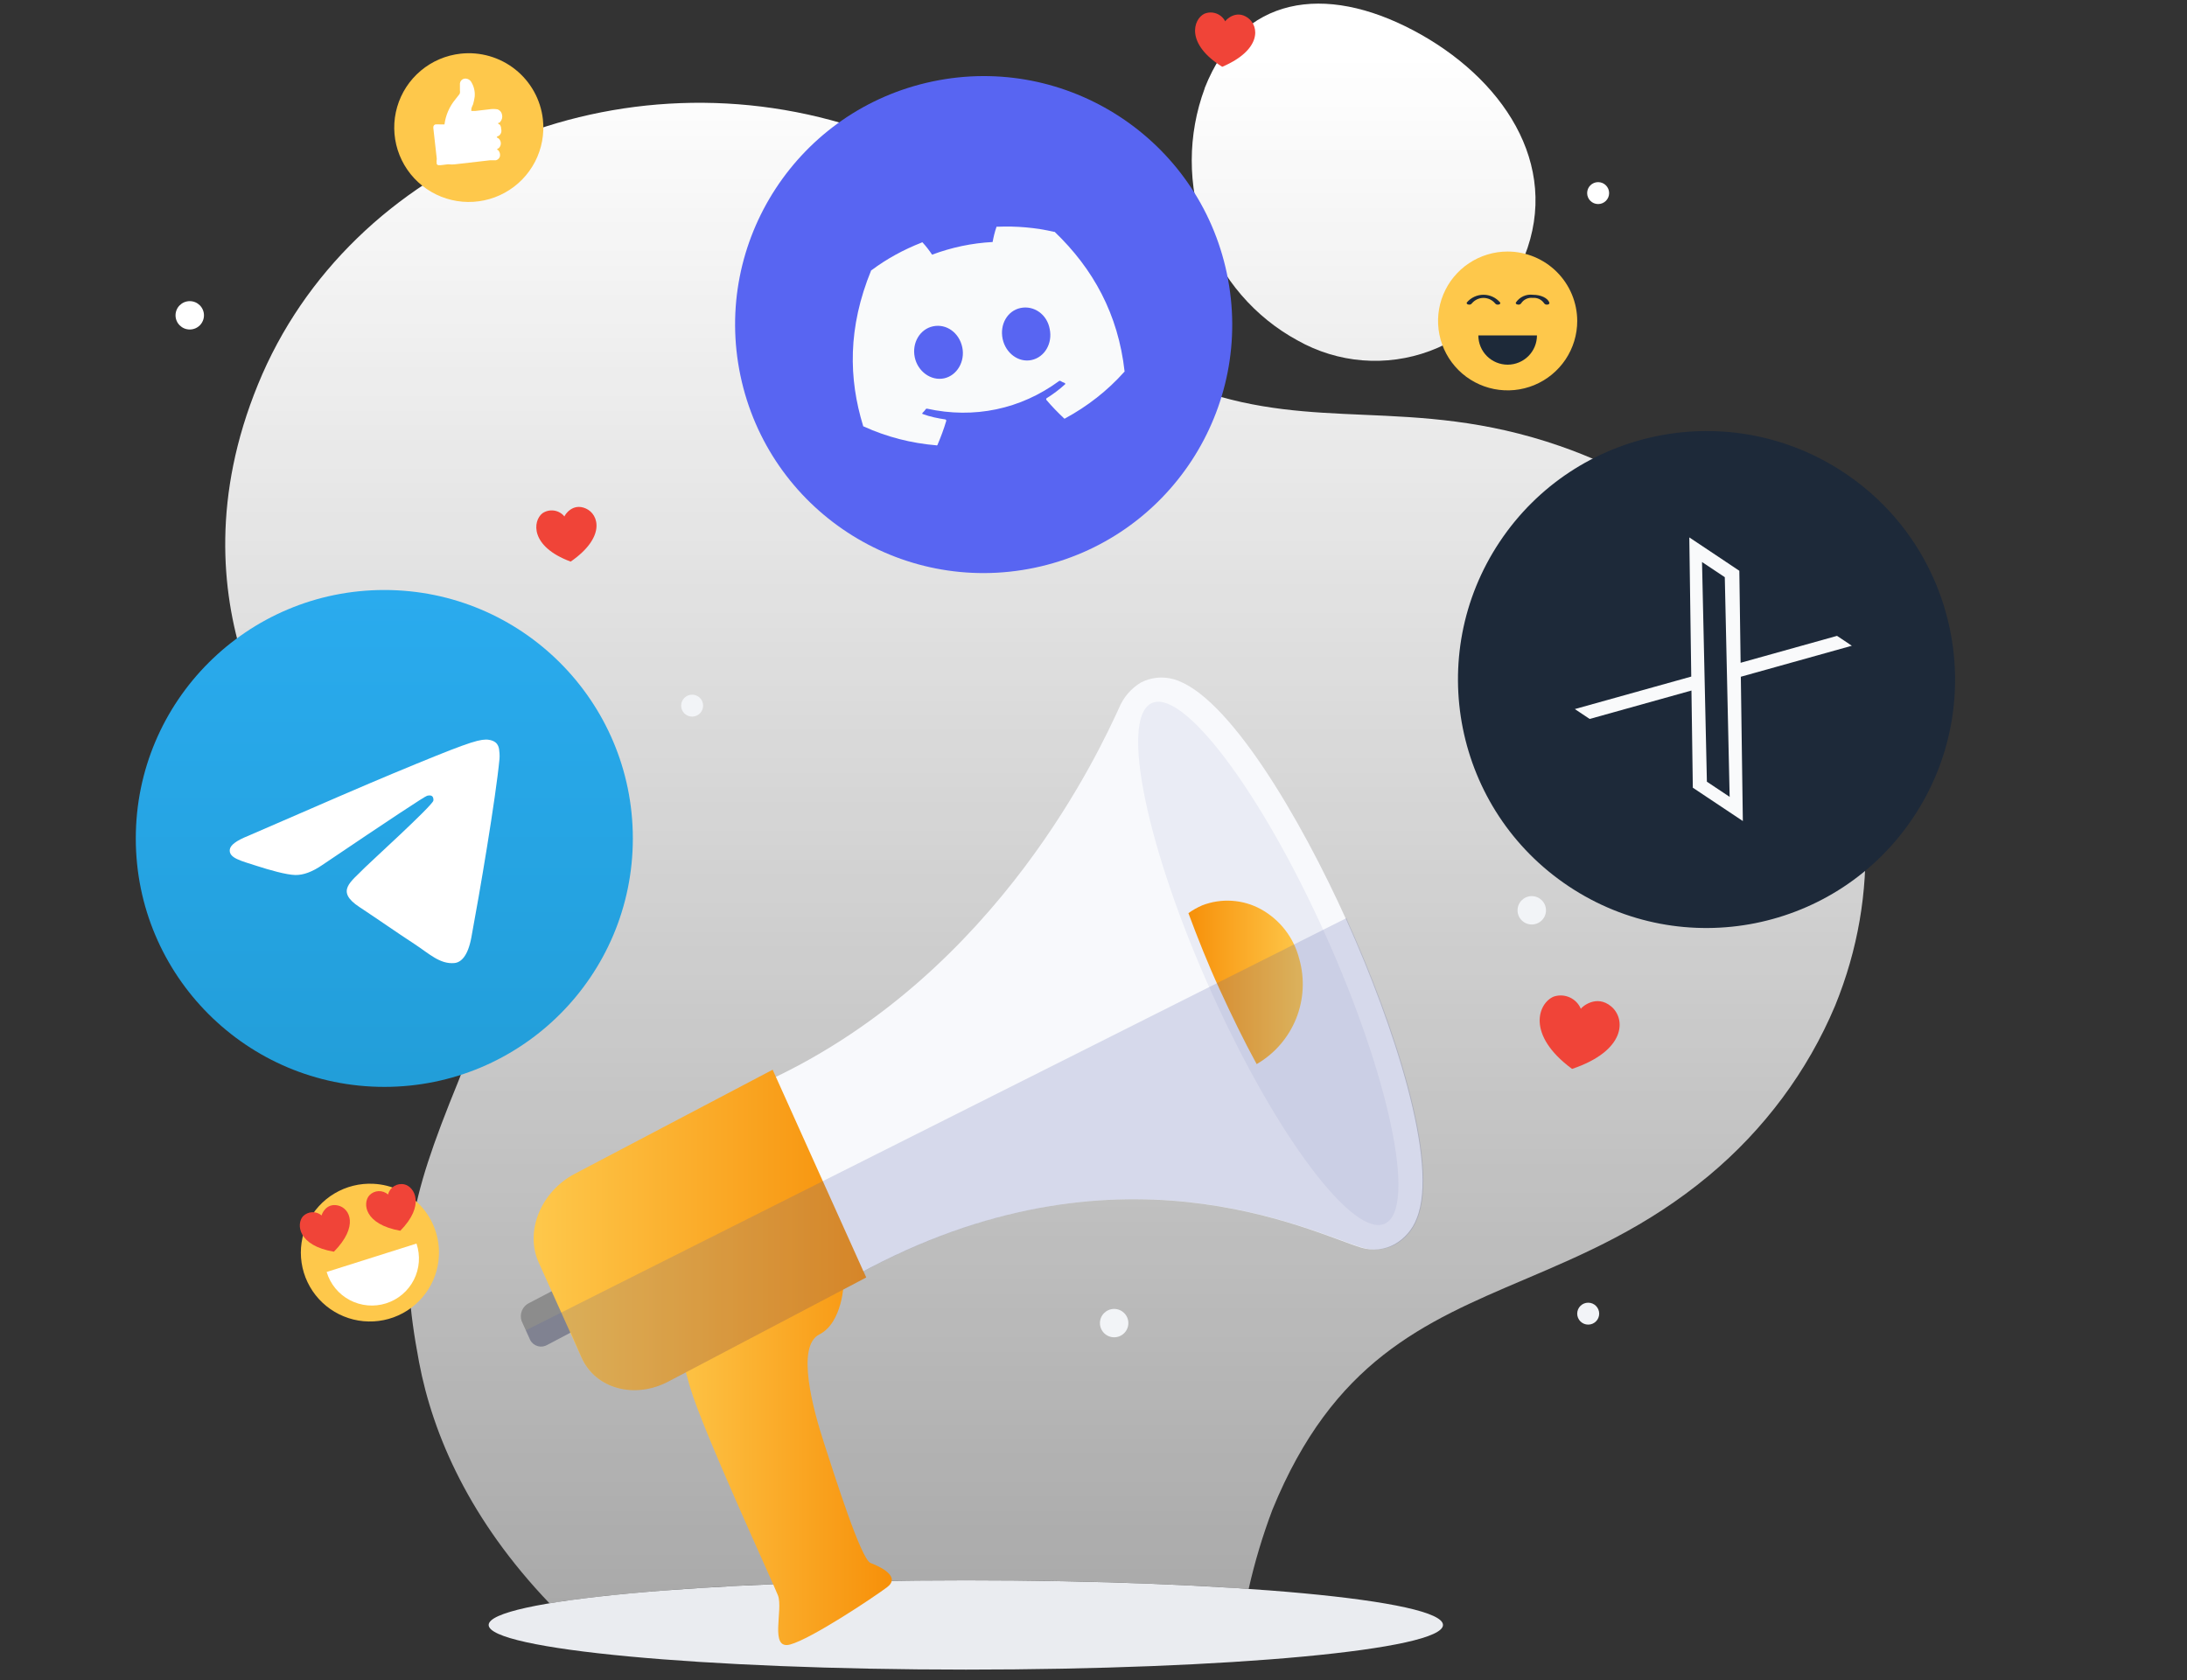 <svg width="190" height="146" viewBox="0 0 190 146" fill="none" xmlns="http://www.w3.org/2000/svg">
<rect x="0" y="0" width="190" height="146" fill="#333333" stroke="none"/>
<g style="mix-blend-mode:multiply">
<path d="M125.362 141.214C125.362 143.366 106.808 145.092 83.918 145.092C61.027 145.092 42.453 143.327 42.453 141.214C42.453 139.1 61.017 137.336 83.918 137.336C106.818 137.336 125.362 139.042 125.362 141.214Z" fill="#EAECF0"/>
</g>
<path fill-rule="evenodd" clip-rule="evenodd" d="M104.663 7.675C103.165 11.705 103.159 16.154 104.644 20.188C106.13 24.222 109.006 27.564 112.733 29.587C114.471 30.567 116.394 31.156 118.373 31.314C120.352 31.473 122.341 31.197 124.207 30.506C126.073 29.815 127.773 28.724 129.192 27.307C130.612 25.89 131.718 24.179 132.436 22.29C135.646 14.22 130.449 6.685 122.781 2.636C115.112 -1.413 107.854 -0.422 104.663 7.647V7.675ZM135.518 38.76C129.006 36.504 123.612 36.27 118.454 36.046C113.732 35.841 109.208 35.644 104.207 33.912C100.554 32.647 97.693 29.127 94.982 25.791C93.68 24.19 92.413 22.631 91.109 21.384C88.811 19.186 81.234 13.458 75.18 11.361C53.984 4.017 30.378 13.886 22.414 33.405C14.473 52.798 25.581 66.448 26.354 67.398C26.382 67.431 26.396 67.449 26.396 67.451C27.935 69.412 29.703 71.308 31.462 73.194C37.371 79.53 43.174 85.753 39.829 93.941C35.428 104.719 34.615 108.907 36.407 118.375C37.605 124.712 40.814 132.091 47.736 139.329C54.836 138.146 68.379 137.334 83.917 137.334C93.114 137.334 101.608 137.609 108.48 138.079C109.006 135.746 109.695 133.447 110.543 131.2C115.824 118.268 123.695 114.915 132.43 111.195C137.588 108.998 143.047 106.673 148.451 102.171C153.278 98.149 157.042 93.083 159.432 87.39C167.397 67.871 156.694 46.105 135.518 38.76Z" fill="url(#paint0_linear_9617_30904)"/>
<path d="M47.164 10.367C47.307 11.638 47.069 12.922 46.48 14.058C45.891 15.194 44.978 16.13 43.856 16.747C42.734 17.365 41.453 17.637 40.176 17.528C38.899 17.419 37.683 16.935 36.682 16.136C35.681 15.338 34.94 14.261 34.553 13.042C34.166 11.823 34.149 10.516 34.506 9.288C34.863 8.06 35.577 6.965 36.558 6.142C37.539 5.319 38.742 4.804 40.016 4.664C41.722 4.476 43.432 4.971 44.772 6.04C46.112 7.109 46.973 8.665 47.164 10.367Z" fill="#FEC84B"/>
<path d="M43.401 10.812C43.401 10.812 43.294 10.812 43.279 10.72C43.264 10.629 43.401 10.72 43.447 10.599C43.526 10.515 43.584 10.412 43.613 10.301C43.642 10.189 43.643 10.072 43.614 9.96C43.597 9.857 43.552 9.761 43.485 9.681C43.418 9.601 43.331 9.54 43.233 9.504C42.986 9.461 42.734 9.461 42.487 9.504L41.298 9.641C41.191 9.641 40.978 9.641 40.947 9.641C40.952 9.595 40.952 9.549 40.947 9.504C40.947 9.352 41.054 9.184 41.1 9.063C41.16 8.853 41.206 8.64 41.237 8.424C41.286 7.955 41.173 7.482 40.917 7.086C40.85 6.99 40.757 6.916 40.649 6.872C40.54 6.829 40.422 6.819 40.307 6.842C40.214 6.867 40.13 6.919 40.067 6.993C40.005 7.066 39.966 7.157 39.957 7.253C39.95 7.385 39.95 7.517 39.957 7.648C39.957 7.648 39.957 7.785 39.957 7.861C39.971 7.932 39.971 8.004 39.957 8.074C39.957 8.165 39.835 8.272 39.774 8.363L39.56 8.637C39.045 9.258 38.717 10.012 38.615 10.812H38.265C38.118 10.803 37.97 10.803 37.823 10.812C37.784 10.824 37.748 10.846 37.719 10.875C37.69 10.904 37.668 10.94 37.655 10.979C37.641 11.054 37.641 11.132 37.655 11.207L37.945 13.792C37.92 13.948 37.92 14.107 37.945 14.264C37.979 14.302 38.02 14.333 38.067 14.355H38.28L38.905 14.279H38.996C39.169 14.3 39.343 14.3 39.515 14.279L42.563 13.929H43.081C43.164 13.909 43.239 13.867 43.301 13.808C43.362 13.75 43.407 13.676 43.432 13.595C43.451 13.498 43.448 13.398 43.422 13.303C43.395 13.207 43.346 13.12 43.279 13.047C43.279 13.047 43.188 13.047 43.188 12.956C43.242 12.931 43.293 12.9 43.34 12.865C43.402 12.805 43.449 12.733 43.479 12.652C43.508 12.572 43.519 12.486 43.51 12.401C43.501 12.316 43.473 12.234 43.428 12.162C43.383 12.089 43.321 12.028 43.249 11.983C43.249 11.983 43.157 11.982 43.157 11.891L43.355 11.785C43.441 11.719 43.505 11.628 43.537 11.524C43.57 11.421 43.57 11.31 43.538 11.207C43.545 11.062 43.496 10.921 43.401 10.812Z" fill="white"/>
<path d="M74.556 110.717L66.918 93.817C86.863 84.462 95.675 64.846 97.212 61.541C97.589 60.61 98.26 59.828 99.122 59.311C99.987 58.865 100.989 58.76 101.929 59.016C106.655 60.302 113.023 71.162 117.024 80.07C121.024 88.978 125.053 101.095 123.067 105.906C122.71 106.846 122.034 107.631 121.158 108.126C120.724 108.363 120.247 108.511 119.756 108.564C119.264 108.616 118.767 108.571 118.293 108.431C113.921 107.116 97.04 98.409 74.556 110.717Z" fill="#F8F9FC"/>
<path d="M73.305 111.435C73.305 111.435 73.229 114.932 71.176 115.97C69.124 117.008 70.661 122.553 71.597 125.43C72.532 128.307 74.805 135.509 75.626 135.824C76.447 136.138 78.318 137.005 77.048 137.948C75.778 138.891 70.479 142.416 68.646 142.912C66.813 143.407 68.064 139.873 67.587 138.644C67.109 137.415 61.066 124.353 59.949 120.543C58.831 116.732 57.266 110.254 57.266 110.254L73.305 111.435Z" fill="url(#paint1_linear_9617_30904)"/>
<path d="M50.983 115.054L47.565 116.864C47.44 116.94 47.302 116.989 47.158 117.009C47.014 117.029 46.867 117.02 46.727 116.982C46.586 116.943 46.455 116.877 46.342 116.786C46.228 116.696 46.134 116.583 46.066 116.455L45.311 114.787C45.215 114.496 45.226 114.18 45.343 113.897C45.461 113.614 45.676 113.382 45.951 113.244L49.379 111.453L50.983 115.054Z" fill="#8C8C8C"/>
<path d="M115.104 81.129C120.727 93.609 123.076 104.879 120.374 106.308C117.672 107.737 110.912 98.782 105.279 86.302C99.646 73.822 97.297 62.561 99.999 61.132C102.701 59.703 109.48 68.658 115.104 81.129Z" fill="#EAECF5"/>
<path d="M103.246 79.355C104.058 81.537 104.946 83.776 105.958 85.977C106.97 88.177 108.039 90.397 109.175 92.474C110.72 91.579 111.923 90.196 112.594 88.543C113.264 86.891 113.365 85.063 112.88 83.347C112.651 82.435 112.238 81.58 111.665 80.835C111.091 80.089 110.371 79.469 109.547 79.013C108.772 78.588 107.913 78.338 107.031 78.281C106.148 78.223 105.264 78.359 104.44 78.679C104.019 78.862 103.619 79.088 103.246 79.355Z" fill="url(#paint2_linear_9617_30904)"/>
<path d="M75.251 111.014L58.066 120.055C55.125 121.608 51.745 120.684 50.532 117.997L46.79 109.69C45.587 106.994 46.99 103.555 49.941 102.002L67.126 92.961L75.251 111.014Z" fill="url(#paint3_linear_9617_30904)"/>
<g style="mix-blend-mode:multiply" opacity="0.2">
<path d="M123.133 105.909C125.119 101.098 121.109 88.99 117.09 80.073C117.057 79.975 117.019 79.88 116.975 79.787L45.684 115.608L46.066 116.455C46.134 116.584 46.228 116.696 46.342 116.787C46.455 116.878 46.586 116.944 46.727 116.982C46.867 117.021 47.014 117.03 47.158 117.01C47.302 116.99 47.44 116.941 47.565 116.865L49.589 115.798L50.543 117.999C51.756 120.685 55.136 121.609 58.076 120.057L75.262 111.016L75.033 110.482C97.317 98.507 113.958 107.129 118.398 108.434C118.872 108.574 119.369 108.619 119.86 108.567C120.352 108.514 120.828 108.366 121.262 108.129C122.124 107.627 122.786 106.843 123.133 105.909Z" fill="#4E5BA6"/>
</g>
<path d="M96.794 116.213C97.476 116.213 98.029 115.661 98.029 114.98C98.029 114.3 97.476 113.748 96.794 113.748C96.112 113.748 95.559 114.3 95.559 114.98C95.559 115.661 96.112 116.213 96.794 116.213Z" fill="#F2F4F7"/>
<path d="M137.978 115.112C138.505 115.112 138.933 114.686 138.933 114.16C138.933 113.634 138.505 113.207 137.978 113.207C137.451 113.207 137.023 113.634 137.023 114.16C137.023 114.686 137.451 115.112 137.978 115.112Z" fill="#F2F4F7"/>
<path d="M137.025 27.892C137.025 29.085 136.67 30.251 136.006 31.243C135.341 32.235 134.397 33.008 133.293 33.465C132.188 33.921 130.972 34.041 129.8 33.808C128.627 33.575 127.55 33.001 126.704 32.157C125.859 31.314 125.283 30.239 125.05 29.069C124.816 27.898 124.936 26.685 125.394 25.583C125.851 24.481 126.626 23.539 127.62 22.876C128.615 22.213 129.783 21.859 130.979 21.859C132.581 21.863 134.117 22.5 135.25 23.63C136.383 24.761 137.021 26.293 137.025 27.892Z" fill="#FEC84B"/>
<path d="M133.526 29.15C133.526 29.824 133.258 30.47 132.78 30.947C132.303 31.423 131.655 31.691 130.98 31.691C130.305 31.691 129.657 31.423 129.179 30.947C128.702 30.47 128.434 29.824 128.434 29.15H133.526Z" fill="#1D2939"/>
<path d="M131.688 26.3C131.688 26.371 131.688 26.442 131.872 26.47C131.926 26.48 131.981 26.475 132.031 26.455C132.082 26.435 132.125 26.401 132.157 26.356C132.262 26.193 132.411 26.063 132.587 25.98C132.763 25.897 132.959 25.865 133.153 25.888C133.346 25.869 133.54 25.902 133.716 25.984C133.891 26.067 134.041 26.195 134.148 26.356C134.18 26.401 134.224 26.435 134.274 26.455C134.324 26.475 134.38 26.48 134.433 26.47C134.561 26.47 134.632 26.371 134.604 26.3C134.461 25.888 133.85 25.618 133.181 25.618C132.893 25.581 132.601 25.625 132.336 25.745C132.072 25.866 131.848 26.058 131.688 26.3Z" fill="#1D2939"/>
<path d="M127.422 26.3C127.422 26.371 127.422 26.442 127.593 26.47C127.646 26.48 127.701 26.475 127.751 26.455C127.802 26.435 127.845 26.401 127.877 26.357C128 26.211 128.153 26.093 128.327 26.012C128.5 25.932 128.689 25.89 128.88 25.89C129.071 25.89 129.26 25.932 129.433 26.012C129.606 26.093 129.76 26.211 129.883 26.357C129.914 26.401 129.958 26.435 130.008 26.455C130.059 26.475 130.114 26.48 130.167 26.47C130.295 26.47 130.366 26.371 130.338 26.3C130.16 26.086 129.938 25.913 129.686 25.795C129.434 25.677 129.158 25.615 128.88 25.615C128.601 25.615 128.326 25.677 128.074 25.795C127.822 25.913 127.599 26.086 127.422 26.3Z" fill="#1D2939"/>
<path d="M38.131 109.103C38.082 110.289 37.681 111.433 36.978 112.39C36.276 113.348 35.304 114.075 34.187 114.481C33.069 114.886 31.856 114.951 30.701 114.667C29.547 114.383 28.503 113.763 27.702 112.886C26.901 112.009 26.379 110.914 26.203 109.741C26.027 108.568 26.204 107.368 26.712 106.296C27.22 105.223 28.037 104.325 29.057 103.716C30.078 103.107 31.257 102.814 32.444 102.875C34.025 102.952 35.51 103.651 36.576 104.818C37.642 105.985 38.201 107.526 38.131 109.103Z" fill="#FEC84B"/>
<path d="M32.09 103.876C32.298 103.656 32.584 103.526 32.886 103.513C33.189 103.5 33.485 103.605 33.711 103.805C33.786 103.502 33.976 103.24 34.242 103.075C34.508 102.911 34.828 102.857 35.133 102.925C36.029 103.138 36.953 104.741 34.778 106.955C31.65 106.401 31.479 104.557 32.09 103.876Z" fill="#F04438"/>
<path d="M26.323 105.696C26.534 105.483 26.819 105.357 27.119 105.344C27.419 105.331 27.714 105.431 27.943 105.625C27.943 105.526 28.327 104.519 29.365 104.76C30.403 105.001 31.185 106.562 29.01 108.775C25.882 108.25 25.725 106.377 26.323 105.696Z" fill="#F04438"/>
<path d="M28.379 110.537C28.534 111.057 28.792 111.541 29.136 111.96C29.481 112.38 29.906 112.727 30.386 112.981C30.867 113.234 31.393 113.39 31.935 113.439C32.476 113.488 33.022 113.429 33.54 113.265C34.059 113.101 34.539 112.836 34.953 112.485C35.368 112.133 35.708 111.703 35.954 111.22C36.2 110.736 36.347 110.208 36.387 109.667C36.426 109.126 36.358 108.583 36.184 108.068L28.379 110.537Z" fill="white"/>
<path d="M60.13 62.275C60.658 62.275 61.085 61.848 61.085 61.322C61.085 60.796 60.658 60.369 60.13 60.369C59.603 60.369 59.176 60.796 59.176 61.322C59.176 61.848 59.603 62.275 60.13 62.275Z" fill="#F2F4F7"/>
<path d="M104.626 1.197C104.956 1.058 105.327 1.048 105.663 1.17C106 1.291 106.279 1.535 106.443 1.853C106.488 1.744 107.369 0.809 108.402 1.544C109.435 2.28 109.586 4.353 106.184 5.804C102.979 3.809 103.659 1.676 104.626 1.197Z" fill="#F04438"/>
<path d="M134.993 86.603C135.446 86.453 135.94 86.48 136.375 86.677C136.809 86.874 137.154 87.227 137.339 87.667C137.41 87.526 138.68 86.376 139.976 87.462C141.271 88.549 141.253 91.319 136.577 92.891C132.528 89.902 133.657 87.139 134.993 86.603Z" fill="#F04438"/>
<path d="M138.841 17.733C139.369 17.733 139.796 17.307 139.796 16.781C139.796 16.255 139.369 15.828 138.841 15.828C138.314 15.828 137.887 16.255 137.887 16.781C137.887 17.307 138.314 17.733 138.841 17.733Z" fill="white"/>
<path d="M16.485 28.634C17.167 28.634 17.72 28.083 17.72 27.402C17.72 26.722 17.167 26.17 16.485 26.17C15.803 26.17 15.25 26.722 15.25 27.402C15.25 28.083 15.803 28.634 16.485 28.634Z" fill="white"/>
<path d="M133.075 80.34C133.757 80.34 134.31 79.788 134.31 79.107C134.31 78.427 133.757 77.875 133.075 77.875C132.393 77.875 131.84 78.427 131.84 79.107C131.84 79.788 132.393 80.34 133.075 80.34Z" fill="#F2F4F7"/>
<path d="M47.124 44.605C47.419 44.402 47.78 44.319 48.135 44.37C48.489 44.422 48.811 44.605 49.036 44.883C49.058 44.767 49.733 43.674 50.893 44.188C52.053 44.701 52.619 46.701 49.578 48.805C46.037 47.494 46.273 45.268 47.124 44.605Z" fill="#F04438"/>
<g clip-path="url(#clip0_9617_30904)">
<path d="M33.388 94.453C45.312 94.453 54.979 84.787 54.979 72.862C54.979 60.938 45.312 51.272 33.388 51.272C21.463 51.272 11.797 60.938 11.797 72.862C11.797 84.787 21.463 94.453 33.388 94.453Z" fill="url(#paint4_linear_9617_30904)"/>
<path fill-rule="evenodd" clip-rule="evenodd" d="M21.569 72.635C27.863 69.892 32.06 68.085 34.16 67.211C40.156 64.717 41.402 64.284 42.214 64.27C42.393 64.266 42.792 64.311 43.051 64.521C43.269 64.698 43.33 64.937 43.358 65.105C43.387 65.273 43.423 65.656 43.394 65.955C43.069 69.369 41.663 77.654 40.948 81.478C40.645 83.096 40.05 83.639 39.473 83.692C38.219 83.807 37.267 82.863 36.052 82.067C34.152 80.821 33.078 80.046 31.234 78.83C29.102 77.426 30.484 76.654 31.699 75.392C32.017 75.062 37.541 70.037 37.648 69.581C37.662 69.524 37.674 69.311 37.548 69.199C37.422 69.087 37.235 69.125 37.101 69.156C36.91 69.199 33.874 71.206 27.994 75.175C27.132 75.767 26.351 76.055 25.652 76.04C24.881 76.024 23.398 75.604 22.296 75.246C20.944 74.806 19.869 74.574 19.963 73.828C20.012 73.439 20.547 73.041 21.569 72.635Z" fill="white"/>
</g>
<circle cx="148.258" cy="59.054" r="21.591" transform="rotate(33.69 148.258 59.054)" fill="#1D2939"/>
<path d="M151.238 58.811L160.882 56.117L159.595 55.258L151.22 57.597L151.108 49.601L146.762 46.703L146.931 58.796L136.817 61.62L138.105 62.479L146.948 60.009L147.067 68.454L151.413 71.351L151.238 58.811ZM148.107 59.685L148.08 58.474L147.867 48.84L149.845 50.159L150.017 57.934L150.044 59.145L150.267 69.251L148.29 67.932L148.107 59.685Z" fill="#F9FAFB"/>
<circle cx="85.458" cy="28.207" r="21.591" transform="rotate(-11.832 85.458 28.207)" fill="#5865F2"/>
<path d="M91.621 20.143C94.978 23.361 97.147 27.309 97.7 32.275C97.7 32.275 97.708 32.313 97.669 32.322C96.22 33.946 94.473 35.312 92.537 36.358C92.507 36.404 92.499 36.366 92.46 36.374C91.903 35.851 91.385 35.319 90.897 34.741C90.889 34.702 90.882 34.664 90.912 34.617C91.487 34.257 92.016 33.866 92.527 33.399C92.566 33.391 92.55 33.314 92.503 33.284C92.37 33.231 92.237 33.179 92.097 33.089C92.058 33.097 92.058 33.097 92.019 33.105C88.672 35.567 84.621 36.416 80.528 35.512C80.489 35.52 80.451 35.529 80.451 35.529C80.358 35.668 80.257 35.769 80.156 35.87C80.086 35.925 80.141 35.993 80.18 35.985C80.798 36.216 81.477 36.354 82.149 36.453C82.196 36.483 82.204 36.522 82.212 36.56C81.998 37.285 81.737 37.98 81.437 38.683C81.398 38.691 81.367 38.738 81.359 38.7C79.166 38.519 77.018 37.968 75.039 37.062C75 37.071 74.992 37.032 74.992 37.032C73.719 32.897 73.645 28.47 75.69 23.48C75.69 23.48 75.69 23.48 75.729 23.472C77.065 22.472 78.526 21.685 80.067 21.082C80.098 21.036 80.145 21.066 80.145 21.066C80.459 21.401 80.742 21.781 80.978 22.132C82.675 21.497 84.427 21.129 86.236 21.031C86.312 20.615 86.418 20.152 86.572 19.72C86.572 19.72 86.603 19.673 86.65 19.703C88.303 19.637 89.957 19.771 91.582 20.151C91.621 20.143 91.621 20.143 91.621 20.143ZM82.01 32.881C83.14 32.644 83.858 31.413 83.601 30.186C83.336 28.922 82.231 28.112 81.062 28.357C79.933 28.594 79.207 29.786 79.472 31.051C79.729 32.278 80.88 33.117 82.01 32.881ZM89.605 31.29C90.774 31.045 91.453 29.822 91.196 28.595C90.97 27.322 89.826 26.521 88.658 26.766C87.528 27.003 86.841 28.187 87.106 29.452C87.363 30.679 88.476 31.526 89.605 31.29Z" fill="#F9FAFB"/>
<defs>
<linearGradient id="paint0_linear_9617_30904" x1="89.981" y1="4.852" x2="89.981" y2="229.474" gradientUnits="userSpaceOnUse">
<stop stop-color="white"/>
<stop offset="1" stop-color="white" stop-opacity="0.3"/>
</linearGradient>
<linearGradient id="paint1_linear_9617_30904" x1="57.266" y1="126.614" x2="77.491" y2="126.614" gradientUnits="userSpaceOnUse">
<stop stop-color="#FEC84B"/>
<stop offset="1" stop-color="#F79009"/>
</linearGradient>
<linearGradient id="paint2_linear_9617_30904" x1="103.246" y1="85.374" x2="113.189" y2="85.374" gradientUnits="userSpaceOnUse">
<stop stop-color="#F79009"/>
<stop offset="1" stop-color="#FEC84B"/>
</linearGradient>
<linearGradient id="paint3_linear_9617_30904" x1="46.359" y1="106.892" x2="75.27" y2="106.892" gradientUnits="userSpaceOnUse">
<stop stop-color="#FEC84B"/>
<stop offset="1" stop-color="#F79009"/>
</linearGradient>
<linearGradient id="paint4_linear_9617_30904" x1="33.388" y1="51.272" x2="33.388" y2="94.133" gradientUnits="userSpaceOnUse">
<stop stop-color="#2AABEE"/>
<stop offset="1" stop-color="#229ED9"/>
</linearGradient>
<clipPath id="clip0_9617_30904">
<rect width="43.182" height="43.182" fill="white" transform="translate(11.797 51.272)"/>
</clipPath>
</defs>
</svg>
